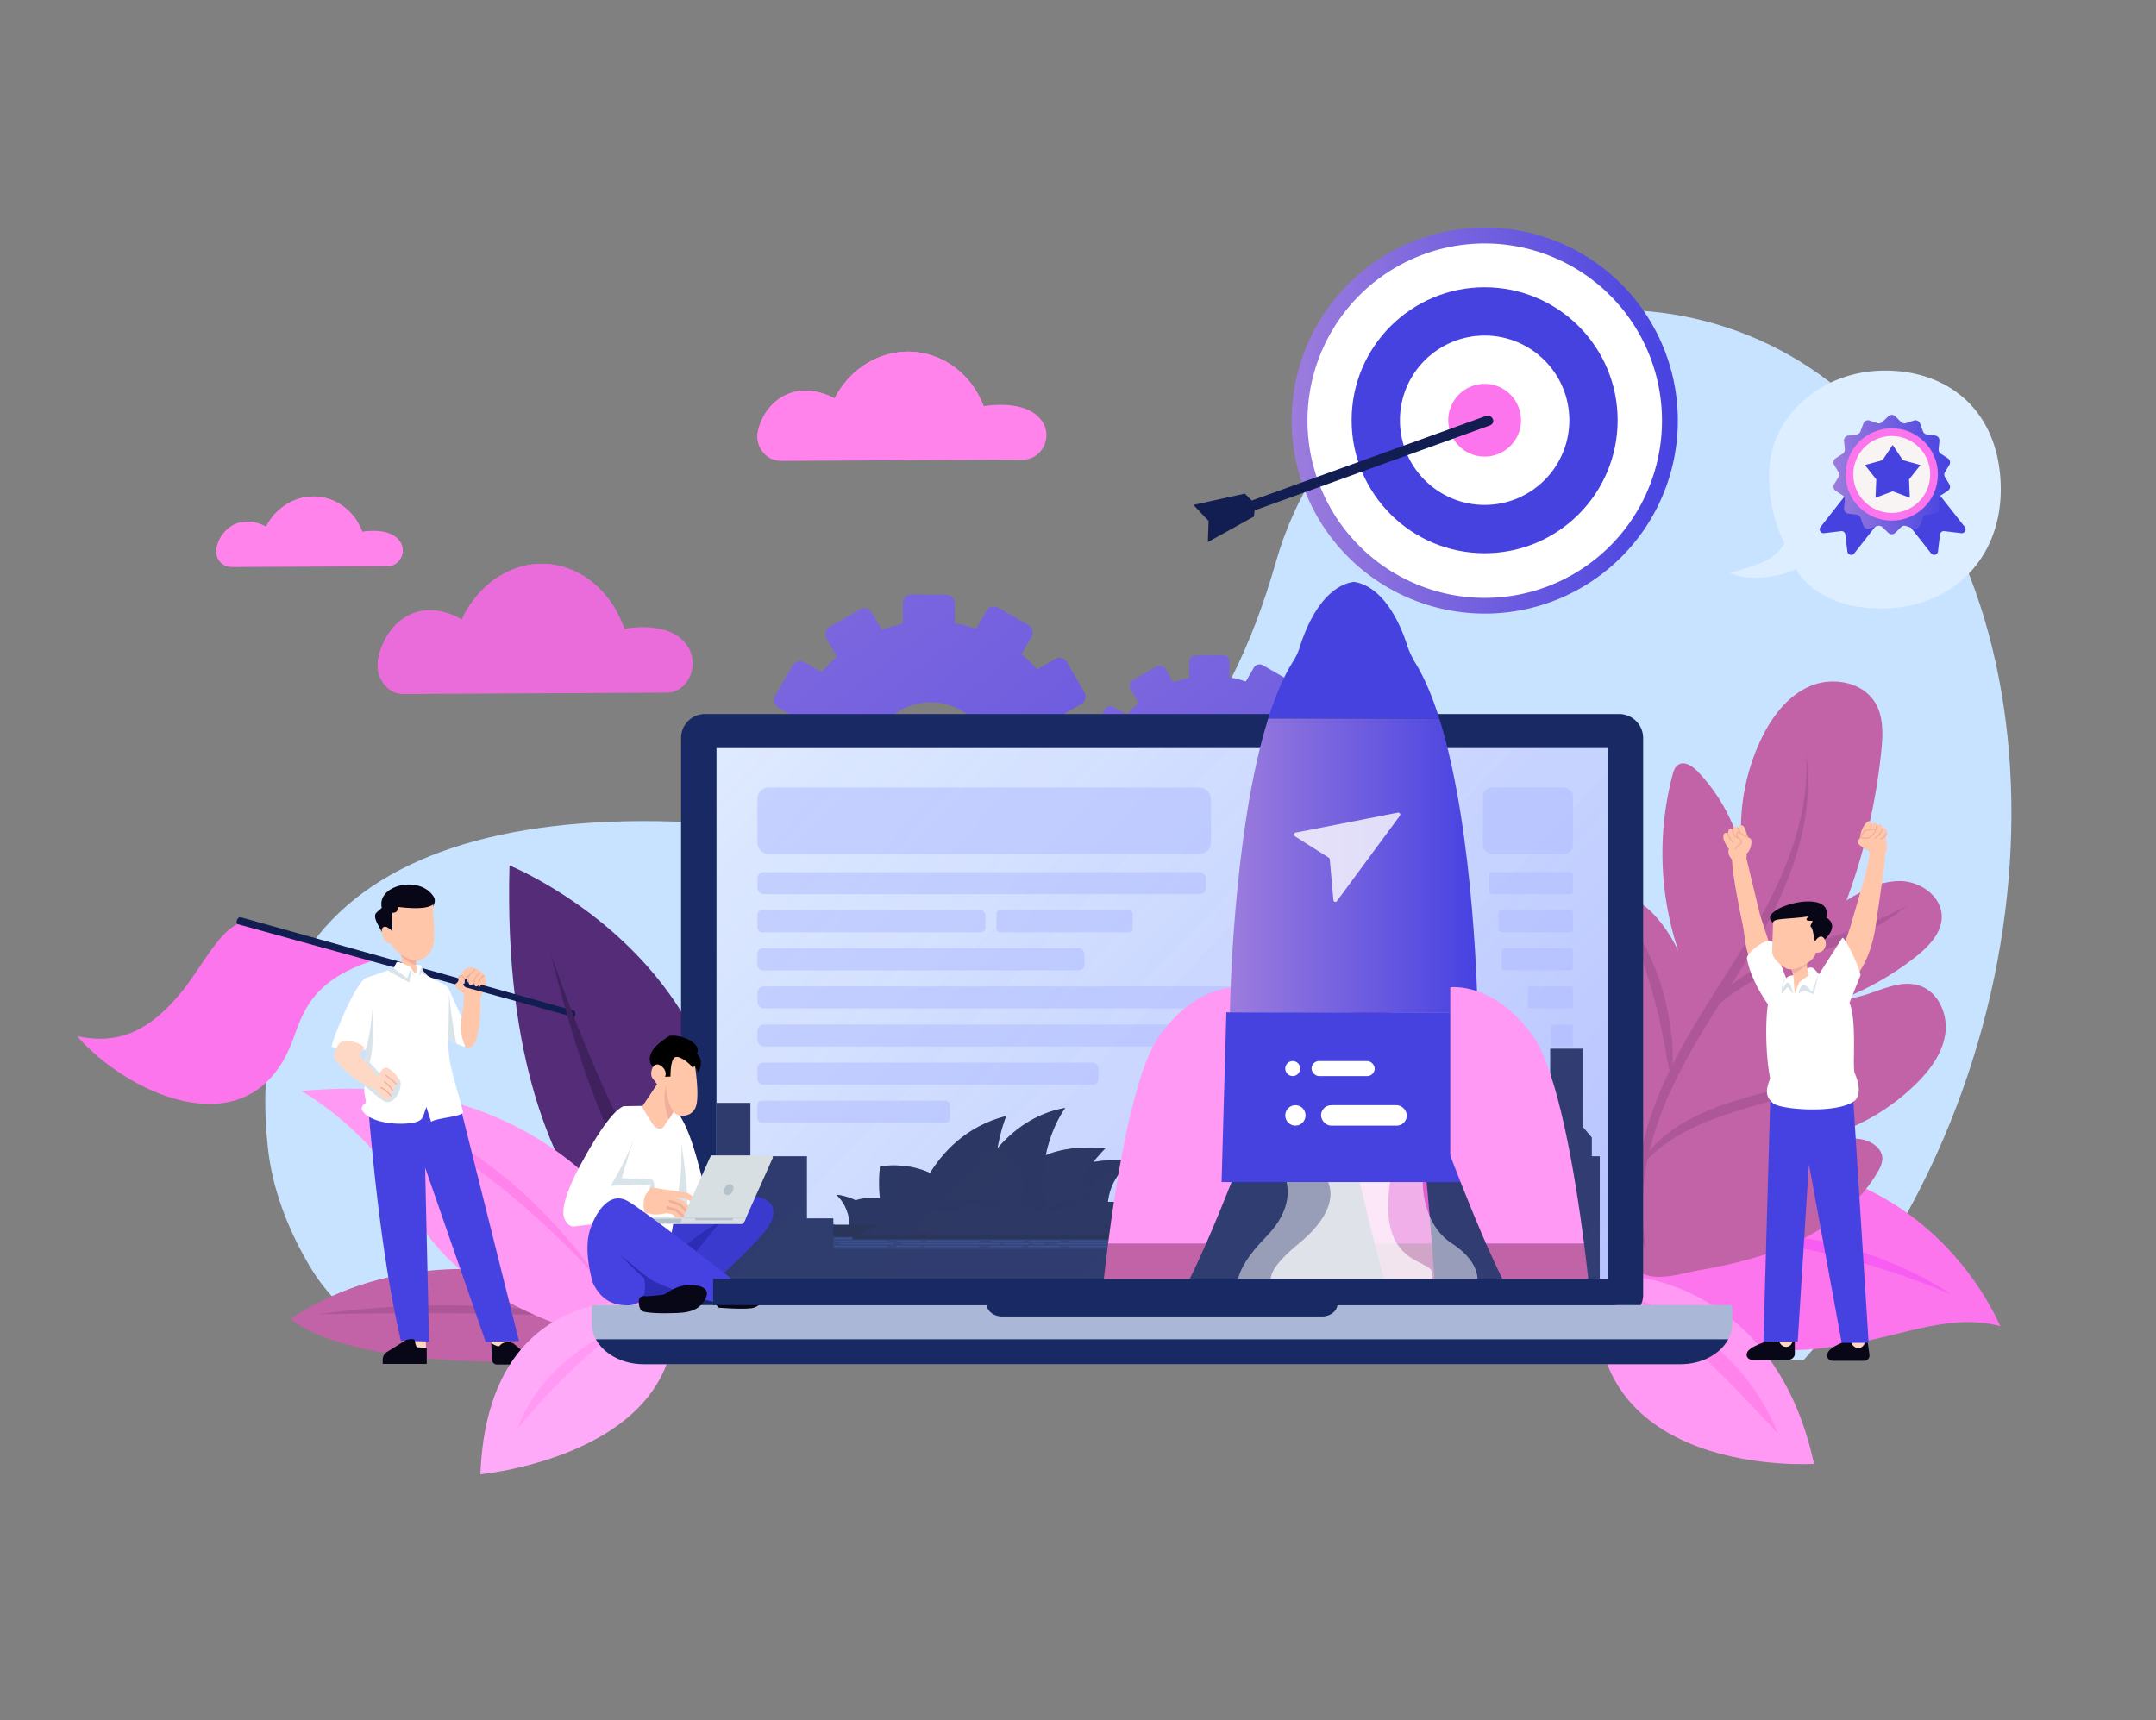 <svg id="Layer_1" data-name="Layer 1" xmlns="http://www.w3.org/2000/svg" xmlns:xlink="http://www.w3.org/1999/xlink" viewBox="0 0 2000 1596.08"><rect x="0" y="0" width="2000" height="1596.08" fill="#808080" stroke="none"/><defs><style>.cls-1{fill:url(#GradientFill_3);}.cls-2{fill:url(#GradientFill_3-2);}.cls-3{fill:url(#GradientFill_3-3);}.cls-4{fill:#c8e3ff;}.cls-5{fill:#c163a6;}.cls-6{fill:url(#GradientFill_3-4);}.cls-7{fill:url(#GradientFill_3-5);}.cls-8{fill:url(#GradientFill_3-6);}.cls-9{fill:#542c77;}.cls-10{fill:#ad5799;}.cls-11{fill:#ff99f3;}.cls-12{fill:#ff83eb;}.cls-13{fill:#fc75ec;}.cls-14{fill:#f75cf3;}.cls-15{fill:#080717;}.cls-16{fill:#fdd7c5;}.cls-17{fill:#4642e1;}.cls-18{fill:#163f59;}.cls-19{fill:#ffc6aa;}.cls-20,.cls-21{fill:#121e52;}.cls-20,.cls-22,.cls-26{fill-rule:evenodd;}.cls-22,.cls-59{fill:#f0af9b;}.cls-23,.cls-64,.cls-65,.cls-67{fill:#fff;}.cls-24,.cls-26{fill:#d8e3ea;}.cls-25{fill:#ffd8c5;}.cls-27{fill:#3f215e;}.cls-28{fill:#ffa9f9;}.cls-29{fill:#192963;}.cls-30,.cls-43{fill:url(#linear-gradient);}.cls-31{fill:#aab7d6;}.cls-32,.cls-33,.cls-34,.cls-35,.cls-36,.cls-38{fill:#0e1944;}.cls-33{opacity:0.3;}.cls-33,.cls-34,.cls-35,.cls-36,.cls-38{isolation:isolate;}.cls-34,.cls-44,.cls-45,.cls-46,.cls-47,.cls-48,.cls-49,.cls-50,.cls-51,.cls-52,.cls-53,.cls-54,.cls-55,.cls-56,.cls-64,.cls-68,.cls-70{opacity:0.5;}.cls-35{opacity:0.46;}.cls-36{opacity:0.68;}.cls-37{fill:#0b1638;}.cls-38{opacity:0.89;}.cls-39{fill:url(#GradientFill_3-7);}.cls-40{fill:#4642df;}.cls-41{fill:#ea6cdb;}.cls-42{fill:none;stroke:#233977;stroke-miterlimit:10;}.cls-43{opacity:0.2;}.cls-44{fill:url(#linear-gradient-3);}.cls-45{fill:url(#linear-gradient-4);}.cls-46{fill:url(#linear-gradient-5);}.cls-47{fill:url(#linear-gradient-6);}.cls-48{fill:url(#linear-gradient-7);}.cls-49{fill:url(#linear-gradient-8);}.cls-50{fill:url(#linear-gradient-9);}.cls-51{fill:url(#linear-gradient-10);}.cls-52{fill:url(#linear-gradient-11);}.cls-53{fill:url(#linear-gradient-12);}.cls-54{fill:url(#linear-gradient-13);}.cls-55{fill:url(#linear-gradient-14);}.cls-56{fill:url(#linear-gradient-15);}.cls-57{fill:#3a3ace;}.cls-58{fill:#2c2cb5;}.cls-60{fill:#d7dfe2;}.cls-61{fill:#b6c2c9;}.cls-62{fill:#a34b8f;}.cls-63{fill:#e05fd1;}.cls-65{opacity:0.7;}.cls-66{fill:url(#GradientFill_3-8);}.cls-67{opacity:0.8;}.cls-68{fill:url(#linear-gradient-16);}.cls-69{fill:#dceeff;}.cls-70{fill:url(#linear-gradient-17);}.cls-71{fill:url(#GradientFill_3-9);}.cls-72{fill:#f8f4f3;}</style><linearGradient id="GradientFill_3" x1="464.65" y1="191.29" x2="1265.33" y2="1228.91" gradientUnits="userSpaceOnUse"><stop offset="0" stop-color="#9c7cdd"/><stop offset="1" stop-color="#4642e1"/></linearGradient><linearGradient id="GradientFill_3-2" x1="439.3" y1="210.86" x2="1239.98" y2="1248.47" xlink:href="#GradientFill_3"/><linearGradient id="GradientFill_3-3" x1="477.2" y1="181.61" x2="1277.88" y2="1219.22" xlink:href="#GradientFill_3"/><linearGradient id="GradientFill_3-4" x1="816.53" y1="330.69" x2="1432.51" y2="1128.94" xlink:href="#GradientFill_3"/><linearGradient id="GradientFill_3-5" x1="797.02" y1="345.74" x2="1413" y2="1144" xlink:href="#GradientFill_3"/><linearGradient id="GradientFill_3-6" x1="826.18" y1="323.24" x2="1442.16" y2="1121.49" xlink:href="#GradientFill_3"/><linearGradient id="linear-gradient" x1="392" y1="291.32" x2="1555" y2="1391.88" gradientUnits="userSpaceOnUse"><stop offset="0" stop-color="#e3f5ff" stop-opacity="0.6"/><stop offset="1" stop-color="#adb9ff"/></linearGradient><linearGradient id="GradientFill_3-7" x1="1197.81" y1="389.94" x2="1556.62" y2="389.94" xlink:href="#GradientFill_3"/><linearGradient id="linear-gradient-3" x1="417.68" y1="500.48" x2="759.17" y2="721.45" xlink:href="#linear-gradient"/><linearGradient id="linear-gradient-4" x1="1317.27" y1="752.84" x2="1388.61" y2="799" xlink:href="#linear-gradient"/><linearGradient id="linear-gradient-5" x1="1331.43" y1="794.57" x2="1395.94" y2="836.31" xlink:href="#linear-gradient"/><linearGradient id="linear-gradient-6" x1="1336.49" y1="832.2" x2="1398.57" y2="872.36" xlink:href="#linear-gradient"/><linearGradient id="linear-gradient-7" x1="1376.26" y1="885.44" x2="1419.18" y2="913.21" xlink:href="#linear-gradient"/><linearGradient id="linear-gradient-8" x1="1411.1" y1="936.44" x2="1437.26" y2="953.37" xlink:href="#linear-gradient"/><linearGradient id="linear-gradient-9" x1="551.52" y1="688.64" x2="729.43" y2="803.76" xlink:href="#linear-gradient"/><linearGradient id="linear-gradient-10" x1="828.58" y1="751.99" x2="938.68" y2="823.23" xlink:href="#linear-gradient"/><linearGradient id="linear-gradient-11" x1="491.55" y1="655.49" x2="742.79" y2="818.06" xlink:href="#linear-gradient"/><linearGradient id="linear-gradient-12" x1="395.89" y1="581.68" x2="763.99" y2="819.86" xlink:href="#linear-gradient"/><linearGradient id="linear-gradient-13" x1="395.89" y1="617.03" x2="763.99" y2="855.21" xlink:href="#linear-gradient"/><linearGradient id="linear-gradient-14" x1="483.06" y1="751.84" x2="744.68" y2="921.12" xlink:href="#linear-gradient"/><linearGradient id="linear-gradient-15" x1="572.92" y1="889.91" x2="724.63" y2="988.07" xlink:href="#linear-gradient"/><linearGradient id="GradientFill_3-8" x1="1140.9" y1="803.06" x2="1370.71" y2="803.06" xlink:href="#GradientFill_3"/><linearGradient id="linear-gradient-16" x1="388.22" y1="422.07" x2="751.7" y2="657.27" xlink:href="#linear-gradient"/><linearGradient id="linear-gradient-17" x1="1282.63" y1="674.44" x2="1375.94" y2="734.82" xlink:href="#linear-gradient"/><linearGradient id="GradientFill_3-9" x1="1700.82" y1="440.26" x2="1808.88" y2="440.26" xlink:href="#GradientFill_3"/></defs><path class="cls-1" d="M1011.65,682.19H992.48a135.09,135.09,0,0,0-5.56-19.63l16-9.26a8.07,8.07,0,0,0,2.93-11l-16.06-27.82a8.08,8.08,0,0,0-11-2.94l-16.66,9.62A129.62,129.62,0,0,0,947.59,607l9.27-16.06a8.07,8.07,0,0,0-3-11L926.1,563.83a8,8,0,0,0-11,2.95l-9.61,16.64a128,128,0,0,0-19.77-5V559.85a8,8,0,0,0-8-8H845.59a8.05,8.05,0,0,0-8.07,8v19.2a132.19,132.19,0,0,0-19.59,5.53l-9.25-16a8,8,0,0,0-11-2.94L769.83,581.7a8,8,0,0,0-2.92,11l9.63,16.67a128.74,128.74,0,0,0-14.22,14.57l-16.05-9.28a8.09,8.09,0,0,0-11,3l-16.1,27.82a8.05,8.05,0,0,0,3,11l16.64,9.6a130.07,130.07,0,0,0-5,19.75H715.25a8.06,8.06,0,0,0-8.07,8v32.12a8,8,0,0,0,8.07,8.05h19.17A129.35,129.35,0,0,0,740,753.59l-16,9.26a8,8,0,0,0-2.95,11L737,801.65a8.06,8.06,0,0,0,11,3L764.68,795a133.46,133.46,0,0,0,14.6,14.23L770,825.29a8,8,0,0,0,2.93,11l27.86,16.06a8,8,0,0,0,10.94-2.92l9.62-16.65a131.67,131.67,0,0,0,19.76,5v18.57a8,8,0,0,0,8,8l32.15,0a8,8,0,0,0,8-8v-19.2A133.39,133.39,0,0,0,909,831.56l9.26,16a8,8,0,0,0,11,2.94L957,834.45a8.06,8.06,0,0,0,2.93-11l-9.63-16.65a129.76,129.76,0,0,0,14.24-14.57l16.06,9.28a8.05,8.05,0,0,0,11-2.95l16.08-27.85a8.06,8.06,0,0,0-2.94-11l-16.64-9.63a132.29,132.29,0,0,0,5-19.71h18.54a8,8,0,0,0,8-8.07V690.22A8,8,0,0,0,1011.65,682.19ZM863.43,764.63A56.56,56.56,0,1,1,920,708.07,56.57,56.57,0,0,1,863.43,764.63Z"/><path class="cls-2" d="M860.64,791.37a83.35,83.35,0,0,1,0-166.6v-73h-15a8.05,8.05,0,0,0-8.07,8v19.2a132.19,132.19,0,0,0-19.59,5.53l-9.25-16a8,8,0,0,0-11-2.94L769.83,581.7a8,8,0,0,0-2.92,11l9.63,16.67a128.74,128.74,0,0,0-14.22,14.57l-16.05-9.28a8.09,8.09,0,0,0-11,3l-16.1,27.82a8.05,8.05,0,0,0,3,11l16.64,9.6a130.07,130.07,0,0,0-5,19.75H715.25a8.06,8.06,0,0,0-8.07,8v32.12a8,8,0,0,0,8.07,8.05h19.17A129.35,129.35,0,0,0,740,753.59l-16,9.26a8,8,0,0,0-2.95,11L737,801.65a8.06,8.06,0,0,0,11,3L764.68,795a133.46,133.46,0,0,0,14.6,14.23L770,825.29a8,8,0,0,0,2.93,11l27.86,16.06a8,8,0,0,0,10.94-2.92l9.62-16.65a131.67,131.67,0,0,0,19.76,5v18.57a8,8,0,0,0,8,8h11.5Z"/><path class="cls-3" d="M863.43,626.61v24.9a56.56,56.56,0,1,1,0,113.12v24.9a81.46,81.46,0,1,0,0-162.92Z"/><path class="cls-4" d="M1673.19,1262H441.68c-63.65,0-122.95-33.33-155.11-88.27-20.81-35.55-33.86-71.69-37.91-107.27-30.6-269,211.07-353.52,586.13-278.3,211.9,42.5,306.5-118.4,348.71-266.44,67.79-237.79,373.3-314.39,548.38-136.68q3.76,3.83,7.54,7.79C1925.64,588.52,1908.43,996.91,1673.19,1262Z"/><path class="cls-5" d="M621.09,1223.68s-193.24-104-351.49,0c0,0,48,49.3,255.12,38.28S621.09,1223.68,621.09,1223.68Z"/><path class="cls-6" d="M1237.34,708.34h-14.75a103.21,103.21,0,0,0-4.27-15.1l12.33-7.12a6.2,6.2,0,0,0,2.25-8.46l-12.35-21.4a6.21,6.21,0,0,0-8.45-2.27l-12.82,7.4a101.62,101.62,0,0,0-11.22-10.93l7.13-12.35a6.21,6.21,0,0,0-2.27-8.47l-21.39-12.35a6.18,6.18,0,0,0-8.44,2.27l-7.39,12.8a98.19,98.19,0,0,0-15.21-3.85V614.23a6.18,6.18,0,0,0-6.19-6.18h-24.71a6.19,6.19,0,0,0-6.21,6.18V629a102.23,102.23,0,0,0-15.07,4.25l-7.11-12.32a6.21,6.21,0,0,0-8.49-2.27L1051.31,631a6.16,6.16,0,0,0-2.25,8.43l7.41,12.82a99,99,0,0,0-10.94,11.21l-12.35-7.14a6.23,6.23,0,0,0-8.46,2.29l-12.39,21.4a6.19,6.19,0,0,0,2.28,8.44l12.8,7.39a100,100,0,0,0-3.83,15.2h-14.27a6.18,6.18,0,0,0-6.2,6.19V742a6.18,6.18,0,0,0,6.2,6.19h14.76a99.35,99.35,0,0,0,4.25,15.11L1016,770.4a6.18,6.18,0,0,0-2.27,8.43l12.36,21.42a6.21,6.21,0,0,0,8.46,2.27l12.81-7.41a100.12,100.12,0,0,0,11.23,10.95l-7.13,12.37a6.16,6.16,0,0,0,2.25,8.44l21.43,12.35a6.15,6.15,0,0,0,8.42-2.25l7.4-12.81a100.34,100.34,0,0,0,15.2,3.83v14.29a6.17,6.17,0,0,0,6.17,6.17l24.74,0a6.18,6.18,0,0,0,6.18-6.19V827.51a101.74,101.74,0,0,0,15.1-4.25l7.13,12.32a6.15,6.15,0,0,0,8.43,2.27l21.42-12.37a6.19,6.19,0,0,0,2.26-8.45l-7.41-12.81a100,100,0,0,0,11-11.21l12.35,7.14a6.2,6.2,0,0,0,8.45-2.27l12.36-21.42A6.21,6.21,0,0,0,1232,768l-12.81-7.41a102,102,0,0,0,3.85-15.16h14.26a6.2,6.2,0,0,0,6.18-6.21V714.52A6.17,6.17,0,0,0,1237.34,708.34Zm-114,63.43a43.52,43.52,0,1,1,43.52-43.51A43.52,43.52,0,0,1,1123.32,771.77Z"/><path class="cls-7" d="M1121.17,792.34a64.12,64.12,0,0,1,0-128.17V608.05h-11.58a6.19,6.19,0,0,0-6.21,6.18V629a102.23,102.23,0,0,0-15.07,4.25l-7.11-12.32a6.21,6.21,0,0,0-8.49-2.27L1051.31,631a6.16,6.16,0,0,0-2.25,8.43l7.41,12.82a99,99,0,0,0-10.94,11.21l-12.35-7.14a6.23,6.23,0,0,0-8.46,2.29l-12.39,21.4a6.19,6.19,0,0,0,2.28,8.44l12.8,7.39a100,100,0,0,0-3.83,15.2h-14.27a6.18,6.18,0,0,0-6.2,6.19V742a6.18,6.18,0,0,0,6.2,6.19h14.76a99.35,99.35,0,0,0,4.25,15.11L1016,770.4a6.18,6.18,0,0,0-2.27,8.43l12.36,21.42a6.21,6.21,0,0,0,8.46,2.27l12.81-7.41a100.12,100.12,0,0,0,11.23,10.95l-7.13,12.37a6.16,6.16,0,0,0,2.25,8.44l21.43,12.35a6.15,6.15,0,0,0,8.42-2.25l7.4-12.81a100.34,100.34,0,0,0,15.2,3.83v14.29a6.17,6.17,0,0,0,6.17,6.17h8.85Z"/><path class="cls-8" d="M1123.32,665.59v19.15a43.52,43.52,0,1,1,0,87v19.15a62.67,62.67,0,0,0,0-125.33Z"/><path class="cls-9" d="M653.36,1209.3s-190.57-47.24-180.73-406.24C472.63,803.06,752.75,916.5,653.36,1209.3Z"/><path class="cls-10" d="M566.81,1225.8s-120.53-28.16-272-6.15h-5.69S497.22,1214.55,566.81,1225.8Z"/><path class="cls-11" d="M607.88,1174.54l-24.27,11.79s46.16,26.39,12.61,64.49c-121.49-23.61-189.14-77-212-126-34.38-73.73-104.64-112.41-104.64-112.41,247.71-24.5,328.11,161.35,328.11,161.35C607.74,1174,607.81,1174.27,607.88,1174.54Z"/><path class="cls-12" d="M565.42,1201.51S476.21,1056,345.19,1030.2c0,0,43.18,15.9,97.06,54.44C488.42,1117.67,544.45,1171.24,565.42,1201.51Z"/><path class="cls-13" d="M1658.71,1083.51c85.62,7.06,161,69.12,197,147.15-43.13-12.12-88,7.15-132,15.08-57.37,10.32-89.34,12.24-140.74-15.25,44.57,27.27-110.2-49.37-98.36-64.8,19.17-25,41.79-45.93,69.9-60.49C1586.34,1088.69,1622.84,1080.54,1658.71,1083.51Z"/><path class="cls-14" d="M1695.65,1163.48c-16.28-3.79-32-6.68-46.3-8.94l-10.5-1.5c-3.41-.54-6.73-.83-9.94-1.24s-6.31-.8-9.29-1.08l-8.59-.83c-5.49-.62-10.45-.89-14.83-1.29l-6.11-.56c-1.88-.13-3.59-.26-5.14-.4-6.21-.56-9.72-1.21-9.83-1.91s3.19-1.41,9.34-2.08c1.53-.16,3.25-.33,5.13-.49s3.93-.19,6.14-.28c4.43-.14,9.47-.38,15.09-.21l8.82.18c3.07.08,6.26.34,9.57.52s6.75.36,10.27.77l10.88,1.11a455.18,455.18,0,0,1,48.06,8.46,393.58,393.58,0,0,1,46.35,14.22l10,4c3.26,1.25,6.29,2.71,9.28,4s5.85,2.59,8.54,3.91l7.7,3.86c4.93,2.41,9.16,4.89,12.92,7,1.87,1.06,3.63,2,5.2,3l4.24,2.64c5.08,3.18,7.83,5,7.83,5s-3.18-1.28-8.85-3.66l-4.7-2c-1.73-.7-3.64-1.42-5.67-2.22-4.07-1.57-8.61-3.48-13.81-5.29l-8.06-3c-2.8-1-5.78-2-8.82-3s-6.15-2.19-9.45-3.16l-10.08-3.19C1727.21,1171.6,1711.9,1167.37,1695.65,1163.48Z"/><path class="cls-5" d="M1415.64,1018.47c-6.28-15.55-9.51-37.79,5.56-45.15,8.41-4.11,18.49-.84,26.87,3.33a135.42,135.42,0,0,1,63.73,67.88C1469,989.27,1455,912.92,1475.24,846c2-6.41,4.58-13.23,10.3-16.71,6.46-3.92,14.84-2.31,21.83.57,35.39,14.6,52.11,54.31,65.33,90.24A285.52,285.52,0,0,1,1551.54,719c.93-3.52,2.15-7.3,5.17-9.32,5.73-3.83,13.18,1.1,18,6.07a163.72,163.72,0,0,1,43.78,89.49,193,193,0,0,1,15.17-119.3c9.82-20.56,24.37-40.17,45.29-49.2s48.95-4.08,60.65,15.47c7.8,13,7.13,29.27,5.6,44.38a560.45,560.45,0,0,1-32.35,139c15.47-9.66,32.57-18.57,50.8-18s37.17,14.12,37.58,32.35c.35,15.41-11.78,28-23.85,37.62a266.15,266.15,0,0,1-67.93,39.15c24.55.43,48.31-20,71.53-12,17.35,6,26.21,26.78,23.51,44.92s-14.41,33.69-27.53,46.52a198.48,198.48,0,0,1-83.45,48.62c10,2.89,20.63.81,30.92,2s21.62,7.94,21.7,18.3c0,4.47-2.08,8.66-4.34,12.52-19.73,33.68-53.78,57.08-90.14,71.27-24.24,9.47-49.71,15.24-75.28,19.76-14.07,2.49-30.19,7.92-44.6,5.57-16.24-2.65-26.92-17.91-36.47-29.84a542.64,542.64,0,0,1-79.63-135.94Z"/><path class="cls-11" d="M1516.93,1184.83s130.61,9.23,165.82,173.51c0,0-217.08,14.22-200.56-166.65C1484.57,1165.69,1516.93,1184.83,1516.93,1184.83Z"/><path class="cls-10" d="M1596.48,929.33c-9.08,14.47-17.81,28.62-25.78,42.51s-15.13,27.57-21.17,40.89c-12.12,26.67-19.66,52.1-23.18,73.9-.45,2.73-.75,5.4-1.13,8s-.59,5.14-.81,7.62c-.11,1.24-.22,2.46-.33,3.67,0,.6-.1,1.2-.16,1.79s0,1.18-.07,1.77q-.13,3.51-.28,6.81c-.07,1.09,0,2.17,0,3.23s0,2.1,0,3.12c0,2,0,4,.09,5.89s.22,3.68.32,5.4c0,.86.1,1.69.15,2.51a22.49,22.49,0,0,0,.19,2.38c.35,3.08.64,5.83.87,8.22a14.76,14.76,0,0,0,.22,1.71c.08.55.16,1.07.23,1.57.14,1,.27,1.92.38,2.73.42,3.27.49,5,.17,5.13s-1-1.53-2-4.7c-.25-.8-.52-1.69-.83-2.67-.15-.49-.31-1-.47-1.55a16.21,16.21,0,0,1-.44-1.7q-.8-3.57-1.76-8.24c-.18-.77-.3-1.58-.41-2.41s-.24-1.68-.36-2.55l-.75-5.49c-.24-1.92-.32-3.94-.5-6-.07-1-.15-2.11-.22-3.2s-.17-2.19-.16-3.32q0-3.39-.09-7c0-.6,0-1.21,0-1.83s0-1.23.07-1.85q.08-1.86.15-3.78c.11-2.56.19-5.2.49-7.89s.48-5.47.83-8.29c2.76-22.59,9.85-49,21.82-76.51a453.26,453.26,0,0,1,21.08-41.94c8-14.15,16.72-28.46,25.82-43s18.11-28.54,26.54-42.21,16.27-27,23.16-40a415.18,415.18,0,0,0,17.75-37.71A301.89,301.89,0,0,0,1667.61,770c.74-2.68,1.34-5.32,2-7.89s1.16-5.08,1.66-7.54c1.1-4.89,1.75-9.57,2.46-13.94.2-1.09.31-2.17.42-3.23s.24-2.1.35-3.12c.21-2,.49-4,.61-5.9s.23-3.71.34-5.44c0-.86.1-1.71.15-2.53s.1-1.62.09-2.4c0-3.13.06-5.91.08-8.32s-.18-4.44-.23-6.09c-.15-3.3-.22-5-.22-5s.21,1.72.63,5c.18,1.64.5,3.67.7,6.08s.33,5.21.53,8.35a24,24,0,0,1,.08,2.42c0,.83,0,1.68,0,2.56,0,1.75,0,3.58,0,5.5s-.15,3.92-.23,6q-.07,1.56-.15,3.18c0,1.09-.09,2.19-.22,3.3-.21,2.24-.44,4.55-.67,6.93,0,.6-.11,1.2-.17,1.81s-.17,1.21-.26,1.82c-.17,1.22-.35,2.47-.53,3.72-.37,2.52-.71,5.13-1.26,7.76s-1,5.36-1.59,8.13a286,286,0,0,1-10.31,35.54,374.74,374.74,0,0,1-16.69,39c-6.61,13.42-14.21,27.13-22.5,41S1605.56,914.86,1596.48,929.33Z"/><path class="cls-10" d="M1672.87,889.13c-13.79,5.27-26.71,10.68-38,16.37l-4.17,2.14c-1.37.7-2.69,1.46-4,2.17-2.65,1.4-5.11,2.93-7.55,4.33-1.21.71-2.35,1.47-3.5,2.19s-2.3,1.4-3.36,2.14l-3.16,2.16-1.54,1-1.45,1.07c-1.9,1.43-3.79,2.72-5.43,4.1s-3.32,2.56-4.72,3.84l-4,3.47q-1.79,1.67-3.3,3l-1.43,1.28-1.22,1.16c-.77.71-1.44,1.3-2,1.76-1.13.91-1.86,1.31-2.13,1.11s0-1,.62-2.3c.34-.66.78-1.46,1.33-2.38l.91-1.48c.34-.52.74-1,1.14-1.6q1.25-1.68,2.8-3.71c1.07-1.31,2.3-2.68,3.61-4.17s2.84-3,4.42-4.56,3.38-3.15,5.24-4.82l1.42-1.25,1.51-1.22,3.13-2.5c1.06-.86,2.21-1.64,3.34-2.49s2.3-1.7,3.52-2.51c2.44-1.61,4.94-3.35,7.62-4.93,1.34-.8,2.67-1.66,4.07-2.45l4.24-2.39a311.4,311.4,0,0,1,38.71-17.51c14-5.31,27.46-9.73,39.57-14,6.06-2.1,11.77-4.17,17.11-6.16s10.24-4,14.68-5.89c8.89-3.81,16-7.3,20.73-9.93,1.21-.62,2.27-1.22,3.17-1.75l2.31-1.32,1.92-1.08-1.68,1.42-2,1.71c-.81.68-1.76,1.46-2.86,2.27a171.33,171.33,0,0,1-19.4,12.94c-4.26,2.49-9,5-14.22,7.61s-10.83,5.14-16.8,7.68C1700,878.88,1686.7,883.88,1672.87,889.13Z"/><path class="cls-10" d="M1542.14,918.31a270.88,270.88,0,0,1,6.63,29.45c.7,4.59,1.37,9,1.75,13.06.21,2,.44,4,.58,5.93s.23,3.75.34,5.5c.23,3.49.21,6.67.22,9.45,0,1.39,0,2.69-.07,3.88s-.14,2.28-.23,3.26c-.35,3.93-.85,6.09-1.51,6.12s-1.41-2.08-2.2-5.89c-.19-1-.4-2-.6-3.17s-.46-2.41-.71-3.75c-.51-2.7-.95-5.77-1.61-9.14q-.45-2.53-.93-5.3c-.32-1.84-.74-3.75-1.11-5.72-.7-4-1.65-8.16-2.56-12.58-2-8.82-4.31-18.45-7.16-28.46s-5.89-19.45-8.72-28.05c-1.49-4.27-2.82-8.37-4.23-12.15-.69-1.9-1.31-3.76-2-5.51s-1.3-3.45-1.9-5.06c-1.17-3.25-2.38-6.13-3.37-8.7-.49-1.28-1-2.48-1.39-3.58l-1.23-3c-1.47-3.6-2.25-5.63-2.25-5.63s1.3,1.73,3.56,4.91l1.88,2.66c.67,1,1.36,2.07,2.12,3.23,1.49,2.34,3.25,5,5,8q1.3,2.28,2.75,4.76c.94,1.66,1.84,3.44,2.8,5.26,2,3.63,3.81,7.63,5.76,11.84A228.19,228.19,0,0,1,1542.14,918.31Z"/><path class="cls-10" d="M1620.75,1028c-7.39,2.17-14.55,4.41-21.38,6.74s-13.31,4.83-19.4,7.38l-4.48,1.95c-1.48.63-2.88,1.36-4.3,2-2.84,1.29-5.49,2.75-8.09,4.08-1.31.66-2.52,1.42-3.76,2.1s-2.45,1.35-3.59,2.08l-3.37,2.11-1.64,1c-.53.35-1,.72-1.54,1.07-2,1.44-4,2.7-5.77,4.11l-2.59,2-1.25.95-1.14,1c-1.5,1.28-2.94,2.44-4.22,3.56s-2.39,2.21-3.44,3.15c-.52.48-1,.91-1.48,1.33l-1.26,1.23c-.78.75-1.47,1.38-2.06,1.86-1.16,1-1.91,1.4-2.18,1.21s0-1,.66-2.38c.35-.69.81-1.52,1.39-2.49l.94-1.55c.36-.53.78-1.07,1.21-1.66.86-1.17,1.85-2.46,2.94-3.86s2.46-2.76,3.85-4.3l1.08-1.17c.38-.38.77-.75,1.17-1.13l2.49-2.37c1.67-1.67,3.64-3.18,5.64-4.87.51-.41,1-.85,1.54-1.26l1.63-1.2,3.37-2.49c1.15-.84,2.39-1.6,3.62-2.43s2.48-1.67,3.81-2.44c2.64-1.55,5.35-3.22,8.25-4.7,1.45-.76,2.89-1.58,4.4-2.3l4.58-2.21c6.24-2.87,12.88-5.67,19.88-8.17s14.3-4.87,21.82-7.08c15-4.35,29.35-7.85,42.22-11.41,6.45-1.75,12.52-3.56,18.18-5.33,2.81-.92,5.53-1.8,8.12-2.71l3.81-1.37,1.84-.66,1.78-.7c2.33-.93,4.6-1.76,6.67-2.69s4.08-1.7,5.88-2.6,3.51-1.64,5.06-2.41l4.18-2.19c.63-.33,1.23-.63,1.78-.94l1.53-.88,2.41-1.39,2-1.14-1.76,1.48-2.14,1.78-1.38,1.13c-.5.39-1,.79-1.62,1.22l-3.86,2.83c-1.43,1-3,2-4.74,3.16s-3.6,2.21-5.59,3.42-4.17,2.33-6.44,3.57l-1.73.92-1.79.88-3.73,1.82c-2.54,1.2-5.22,2.38-8,3.59-5.58,2.34-11.62,4.69-18,6.9C1649.87,1019.62,1635.58,1023.72,1620.75,1028Z"/><path class="cls-12" d="M1518.13,1205.17s94.92,32.31,131.07,125.11C1649.2,1330.28,1580.4,1252.85,1518.13,1205.17Z"/><path class="cls-15" d="M1643,1243.36s-20.89,5.69-22.49,12.14l-.18.72c-.73,3,2,5.74,5.69,5.74h32.1c3.77,0,6.83-2.52,6.83-5.63v-13Z"/><path class="cls-16" d="M1649.46,1242.69s2,7.63,8,7.07,6-8.58,6-8.58Z"/><path class="cls-15" d="M1714,1243.87s-17.45,5.76-18.79,12.31l-.14.69a4.87,4.87,0,0,0,4.78,5.85h29.45a4.93,4.93,0,0,0,4.88-5.61l-1.84-13.24Z"/><path class="cls-16" d="M1716.07,1242.87s2,8.55,8.37,7.93,6.31-9.62,6.31-9.62Z"/><polygon class="cls-16" points="374.27 1211.58 378.48 1253.58 395.38 1254.81 393.66 1213.34 374.27 1211.58"/><polygon class="cls-16" points="442.08 1208.77 457.82 1250.82 473.97 1250.13 465.16 1207.79 442.08 1208.77"/><path class="cls-17" d="M371.89,1244l26.15.89L391.7,966.39l-48.35-16.91-4.48,42.69C343.14,1052.76,353.07,1165.1,371.89,1244Z"/><polygon class="cls-17" points="413.09 971.36 481.44 1244.36 450.54 1245.23 349.7 954.74 413.09 971.36"/><path class="cls-18" d="M413.35,972.3l-.26-.94-31-8.14-45.83-13.74s.15,3.24.49,9.1Z"/><path class="cls-15" d="M455.71,1246.45l.72,15.59a4.53,4.53,0,0,0,4.4,4.11h28.4c3.38,0,4.89-3.58,2.73-6.49l-15.9-13.21s-7.91-3.41-12.72,2.44C462.23,1250.23,455.71,1246.45,455.71,1246.45Z"/><path class="cls-15" d="M395.87,1250.58v15H355v-3.9a8.51,8.51,0,0,1,4-7.23l17.89-11.13s7.59-2.28,8,.9,1.16,5.85,2.9,6S396.35,1250.58,395.87,1250.58Z"/><path class="cls-15" d="M348.36,847.87c-1.81,4.47,2.14,9.5,5.76,16.73,18.53,2.92,55.68-20.3,48.28-32.37-12.62-20.57-53.21-11.25-48.28,10.15C352.2,844,348.36,847.43,348.36,847.87Z"/><path class="cls-13" d="M166.5,922.75c19.47-23,35.66-58.15,55.13-65.83l125.91,34c-65.29,20-68,56.79-79,81.75-41.42,94.09-152,40.87-197-11.25C112.48,970.38,140.06,954,166.5,922.75Z"/><path class="cls-19" d="M426.27,951c3.51-12.55,3.83-18.66,4.11-29.08-13.16-8.5-5.47-8.93-5.48-12.07s1.46-4.75,2.74-5.21c5.78-13.6,19.2-3.81,21.94.82,4.39,7.41-4.26,18.38-4.11,21.12.82,15.09-1.1,39.65-7.68,44.44C428.74,977.62,424.73,956.49,426.27,951Z"/><path class="cls-20" d="M422.15,913.3c2.44-1.83,3.61-2.92,3-5.61L223.55,851.16c-3.29-.82-5.21,4.66-3.29,6.31Z"/><path class="cls-21" d="M532.7,943.88c1.1,0,1.37-5.77,0-6l-84.76-23.77c-1.92-.92-2.5.91-3.57,1.83v-3c-1.09,3-4.54,3.84-4.54-1.21-2.32,3.68-5.33,2.85-5.33-1.53,0-2.75-1.92-2.75-3.55-.83.52,2.84,0,3.36-1.39,3.84,0,.68,1.39,2.47,2.74,3Z"/><path class="cls-19" d="M372.23,896.42a27.28,27.28,0,0,0-.55-12.07c6.19.63,9.4,2.1,14.81,6-2.74,5.77,3.57,12.9.83,15.09C385.32,907.07,376.25,899.71,372.23,896.42Z"/><path class="cls-22" d="M377.54,885.46a30.11,30.11,0,0,1,8.95,4.92,8.47,8.47,0,0,0-.61,4.75c-4,.28-9.94-4.48-13.64-8.13-.13-.74-.3-1.52-.49-2.37Z"/><path class="cls-23" d="M367.84,893.13l-3,5.48-25,8.78c-9.6,2.75-32.09,58.16-32.09,63.64,5.76,4.39,23.59,5.76,31.54,2.75l-.82,34c-2.19,6.71,2.74,15.09,0,16.18-1.37.55-3.83,4.12-2.74,6,8.22,14.54,43.61,14.54,52.39,10.42,5.14-2.41,4.63-6.24,7.4-13.16l4.39,13.71c5.22-3.84,30.79-4.7,29.63-9.36-6.35-25.5-14.54-44.4-13.63-67.45,4.24,2.71,14.45,8,15.55,6.86-4.48-11.57-4.62-15.93-3.29-27.15l-12-26.34c-3.17-6.93-24.2-9.33-24.75-20.3,0-2.19-4.39-2.19-5.49-1.64.24,1.41.68,4.41.28,6-.88,3.51-4-1.46-5.49-4.39C375.92,895.07,369.21,891.21,367.84,893.13Z"/><path class="cls-24" d="M339.31,974a157.13,157.13,0,0,0,5.76-37.8s2.79,35-2.35,49.53l8.84,9.5s20.09.29,20.12,10.23-8.65,21-16.19,15.83-17-13.45-17-13.45Z"/><path class="cls-25" d="M337.67,971.86c-3-4.39-15.82-7.74-21.95-4.67-1.65.82-5.07,7.68-6,11.8-1.1,4.66,19.47,25.78,37,31,3,1.38,4.66,4.39,6.86,7.14,4.38,5.48,9.87,2.19,9.87-2.2,0-2.41,2.74-6.49,4.12-8.23,4.38-5.48-.83-11.91-8-15.63-4.19-2.19-7.68,4.93-9.05,8.23L333,977.62C336.13,976.25,338.36,972.87,337.67,971.86Z"/><path class="cls-19" d="M368.94,841.56c0,4.49-1.44,5.25-4.94,5.48v17.29c-7-7.71-10.15-3.82-9.88-.55.71,8.36,5.22,12.34,8.51,11.52,4.11,10.16,21.39,18.1,27.15,15.63,19.08-8.17,11.3-29.61,12.07-51.84C396.09,844.3,378.54,842.65,368.94,841.56Z"/><path class="cls-22" d="M438.51,900.92c.62-.58,1.25-1.19,1.9-1.86l.79.76c-.66.69-1.32,1.31-1.93,1.9l-.16.16c-.56.52-1.08,1-1.56,1.51a11,11,0,0,0-2.41,3.32,7.84,7.84,0,0,0-.37,4.44l-1.09.17a9.09,9.09,0,0,1,.38-4.86l-3.38,3-.26-.77c-.65-1.8-1.75-2.62-2.64-2.72a1.6,1.6,0,0,0-1.21.34,2.73,2.73,0,0,0-.87,1.51l-1.06-.27a3.83,3.83,0,0,1,1.24-2.09,2.68,2.68,0,0,1,2-.58,4.42,4.42,0,0,1,3.24,2.71l5.63-5c.49-.49,1-1,1.56-1.52A1.29,1.29,0,0,0,438.51,900.92Zm2.09,6a19,19,0,0,1,4.51-4.9l.72.83a18.19,18.19,0,0,0-4.28,4.6,10.17,10.17,0,0,0-1,5.92l-1.1.07A11.24,11.24,0,0,1,440.6,906.94Zm3.68,2.73a16.27,16.27,0,0,1,4.39-5.16l.73.83a15,15,0,0,0-4.11,4.78,7.89,7.89,0,0,0-.12,5.63l-1.05.29A9,9,0,0,1,444.28,909.67Z"/><path class="cls-22" d="M364.6,1011.29a32.6,32.6,0,0,0-8-8.32l-.67.86a32.17,32.17,0,0,1,8.09,8.61C364.22,1012.06,364.41,1011.67,364.6,1011.29Zm-1.45,5.39a27.26,27.26,0,0,0-9.85-8.27l-.54,1c3.67,2,6.7,4,9.83,8.42A5,5,0,0,0,363.15,1016.68Zm-5.78-18.59a80.69,80.69,0,0,1,10.09,8.45l.76-.79A81.45,81.45,0,0,0,358,997.19Z"/><polygon class="cls-24" points="364.89 898.13 359.49 900.49 379.85 911.79 381.13 902.04 386.49 907.75 380.46 900.04 377.76 907.75 364.89 898.13"/><path class="cls-24" d="M391.43,897.24s-3,4.14-2.19,8.84l1.54-4.42a7.57,7.57,0,0,0,5.68,3.53S391.8,901.45,391.43,897.24Z"/><path class="cls-26" d="M416.63,921.2l-.7,43,7.33,4.07S418.07,943,416.63,921.2Z"/><path class="cls-27" d="M632.23,1132.26s-58.4,7.07-121.44-247.63C510.79,884.63,573.9,1072.06,632.23,1132.26Z"/><path class="cls-28" d="M445.64,1368c2.81-74.65,29.7-114.87,59.93-136.41,41.68-29.7,89.7-23.9,89.7-23.9l28.2-6.42C647.6,1349.16,445.64,1368,445.64,1368Z"/><path class="cls-11" d="M594.44,1224.41S509.08,1248,480.18,1325.53C480.18,1325.53,546.64,1243.21,594.44,1224.41Z"/><polygon class="cls-17" points="1642.44 1011.11 1635.82 1244.86 1667.65 1244.86 1678 1079.98 1708.44 1246.01 1733.42 1246.01 1717.87 1000 1642.44 1011.11"/><path class="cls-29" d="M1502,662.55H654a22.2,22.2,0,0,0-22.21,22.23v516.71A22.19,22.19,0,0,0,654,1223.68h848a22.24,22.24,0,0,0,22.25-22.19V684.78A22.24,22.24,0,0,0,1502,662.55Z"/><rect class="cls-23" x="664.72" y="694.27" width="826.54" height="492.4"/><rect class="cls-30" x="664.72" y="694.27" width="826.54" height="492.4"/><path class="cls-31" d="M1606.46,1211H1240.69c-.77,5.91-6.86,10.56-14.53,10.56H929.81c-7.67,0-13.77-4.65-14.54-10.56H549.48a29,29,0,0,0-.54,4.22v12.64c0,20.94,21.55,38,48.12,38h961.88c26.56,0,48.08-17,48.08-38v-12.64A22.62,22.62,0,0,0,1606.46,1211Z"/><path class="cls-29" d="M552.78,1242.73c7.34,13.57,24.42,23.12,44.28,23.12h961.88c19.88,0,36.92-9.55,44.26-23.12Z"/><rect class="cls-29" x="740.92" y="1143.27" width="321.67" height="34.19"/><path class="cls-32" d="M788.27,1116.47s8-7.52,34.6-4.15V1142l-26.1-1.55Z"/><path class="cls-32" d="M993,1082.38s30.21-8.3,57.71-5.72c0,0-22.87,15.14-23.17,42.84l-17.64,1.75Z"/><path class="cls-33" d="M1009.92,1121.25l17.64-1.75a49.13,49.13,0,0,1,2.76-15.74c-14.39-11.82-27.14-17.22-36.53-19.62Z"/><path class="cls-34" d="M993,1082.38l15.22,35c2.42-10,8.22-27.8,19-29a60.11,60.11,0,0,0,14.35-3.48,53.22,53.22,0,0,1,9.13-8.26C1023.23,1074.08,993,1082.38,993,1082.38Z"/><path class="cls-32" d="M991.29,1083.75a141.71,141.71,0,0,1,36,40.28L980,1143Z"/><path class="cls-32" d="M967,1073.68s17.38-11.66,58.72-8.31c0,0-24.47,22.21-43.66,68.55L952.27,1102Z"/><path class="cls-32" d="M961.34,1070.89s25.38,13.29,40.7,53.14l-47.75,12.36Z"/><path class="cls-35" d="M1005.91,1064.86c-27.13,1-38.88,8.82-38.88,8.82L952.27,1102l16.39,17.54C973.81,1106.35,985.52,1081.55,1005.91,1064.86Z"/><path class="cls-32" d="M844.21,1133.06s15-78.7,89.12-97.47c0,0-22.87,56.31,0,96.48Z"/><path class="cls-35" d="M888.15,1124.41l-6-50.36s17.78-11.5,46.2,5.27L939.08,1112l-48.58,16.53Z"/><path class="cls-34" d="M927.09,1056.43c0-.19.09-.39.13-.57a147.79,147.79,0,0,1,6.11-20.26c-38.35,9.7-60.87,35.44-73.67,58,10.41-13.3,28.24-32,45.77-30.76,1.32.09,2.57.14,3.76.14a22,22,0,0,1,8.07,8.82c2.21,4.17,4.59,4.25,6.76,2.55a158.61,158.61,0,0,1,2.68-16.2Q926.9,1057.28,927.09,1056.43Z"/><path class="cls-32" d="M816.33,1082.38s59.07-11.61,80.77,44.37l-76,13.66S813,1112.41,816.33,1082.38Z"/><path class="cls-32" d="M905.52,1095.63s25-57.6,82.6-67.58c0,0-32.55,43-15.25,101.62l-67.35.29Z"/><path class="cls-34" d="M839.13,1096.51c14.8,6.2,30.24,34.32,36.42,34,4-.2,9.46-12.16,12.75-20.47-25.67-36.76-72-27.67-72-27.67-3.29,30,4.8,58,4.8,58l1.1-.2,9-21.09S824.33,1090.31,839.13,1096.51Z"/><path class="cls-32" d="M823.65,1140.89s-8.1-32.51-4.62-54.14c0,0,26.48,22.11,29.91,43.8Z"/><path class="cls-35" d="M911.4,1096.51l1.69,36,52.42-5.79S955.12,1103.75,911.4,1096.51Z"/><path class="cls-34" d="M971.88,1126.09c-15-56.79,16.25-98,16.25-98-27.87,4.83-48.1,20.78-61.56,36,10.63,6.11,25.84,19.77,21.84,46.88a80.9,80.9,0,0,0-.74,18.88l23.57-.11Z"/><path class="cls-32" d="M853.44,1095.63s15.31,17.39,20.72,32.94l44.34,1.1-2.81-26.58S885.71,1085.77,853.44,1095.63Z"/><path class="cls-36" d="M844.32,1117.31c-8.6-16.61-25.29-30.56-25.29-30.56-1.52,9.42-.84,20.9.41,30.86l10.28-14Z"/><path class="cls-32" d="M823,1138.14l16.91-7s2.47-3.3-7-6.49c-6.08-2-10.07.1-12.15,1.91C821.6,1131.54,822.45,1135.62,823,1138.14Z"/><path class="cls-32" d="M886,1121.25l24.63-18.09s-26.81-9.09-43.64-6Z"/><path class="cls-32" d="M886,1121.25l24.63-18.09s-14.05-9-29.34-6.93Z"/><path class="cls-32" d="M918.5,1103.16l1.72,25.4,41.12-3.24S956.5,1110.4,918.5,1103.16Z"/><path class="cls-32" d="M775.91,1108.63s27,1.66,44.39,28.54H787.81A38.15,38.15,0,0,0,775.91,1108.63Z"/><path class="cls-36" d="M775.91,1108.63a37.08,37.08,0,0,1,10.33,16.83L812,1136.39l2.46.78h5.83C802.89,1110.29,775.91,1108.63,775.91,1108.63Z"/><path class="cls-36" d="M867.34,1114.67a74.7,74.7,0,0,1,6.82,13.89l44.34,1.11L916.84,1114C897.69,1112.88,877.41,1114,867.34,1114.67Z"/><path class="cls-36" d="M920.22,1128.56l41.12-3.24s-1.71-5.25-11-11c-11.59-.21-22.76.19-31,.65Z"/><rect class="cls-37" x="767.73" y="1136.39" width="65.19" height="11.12"/><path class="cls-37" d="M767.73,1147.52h40.8c1.39-2.13-.22-3.87-10.06-3.48-14.65.58-21.3-4-24.27-7.65h-6.47Z"/><polygon class="cls-32" points="844.35 1124.04 979.98 1124.04 1003.46 1115.18 1034.66 1115.18 1034.66 1141.95 805.78 1141.95 823.18 1132.43 831.9 1131.91 844.35 1124.04"/><polygon class="cls-35" points="844.35 1124.04 979.98 1124.04 1003.46 1115.18 1034.66 1115.18 1034.66 1141.95 805.78 1141.95 823.18 1132.43 831.9 1131.91 844.35 1124.04"/><polygon class="cls-35" points="979.98 1124.04 844.35 1124.04 841.17 1126.05 836.73 1129.96 982.08 1131.35 1004.28 1122.18 1034.66 1122.18 1034.66 1115.18 1003.46 1115.18 979.98 1124.04"/><polygon class="cls-32" points="824.32 1133.72 833.03 1133.2 845.48 1125.32 981.11 1125.32 1004.59 1116.47 1034.66 1116.47 1034.66 1115.18 1003.46 1115.18 979.98 1124.04 844.35 1124.04 831.9 1131.91 823.18 1132.43 805.78 1141.95 809.27 1141.95 824.32 1133.72"/><polygon class="cls-32" points="832.38 1133.92 847.53 1124.04 843.81 1124.04 831.36 1131.91 822.64 1132.43 805.24 1141.95 809.49 1141.95 823.93 1133.92 832.38 1133.92"/><path class="cls-32" d="M1054.44,1148.75H799.24a8,8,0,0,1,8-8h239.13a8,8,0,0,1,8,8Z"/><path class="cls-38" d="M1047.9,1140.86c-2.55,1.57-8.44,2.77-13.24,1.1-6.18-2.17-13.9.61-18.07,2.78s-4,1.85-9.12-1.75-2.93,1.29-14.41,1.75-7.52-1.7-15.79-1.08-18,2.31-22-1.7-23.94,8.65-26.72,3.16-9.89-1.15-17.14-1.62c-2.69-.17-3.81-1.46-4.3-2.78h-3.05c-4.06,3.14-13.92,2.78-34.37,2.78-13.91,0-18.82-1.53-20.51-2.78H820.32c1.58.45,2,1.21,0,2.48-4.37,2.73-13.55,2-19.71,1.1a8,8,0,0,0-1.35,4.46h255.2A8,8,0,0,0,1047.9,1140.86Z"/><rect class="cls-37" x="791" y="1145.97" width="264.98" height="4.02"/><rect class="cls-32" x="858.51" y="1127.84" width="31.31" height="4.22"/><rect class="cls-32" x="930.03" y="1128.56" width="31.31" height="2.78"/><rect class="cls-32" x="965.51" y="1128.56" width="23.53" height="2.78"/><rect class="cls-32" x="993.06" y="1128.56" width="11.23" height="2.78"/><rect class="cls-32" x="858.51" y="1135.62" width="31.31" height="1.54"/><polygon class="cls-32" points="839.15 1136.39 838.38 1136.39 834.04 1140.72 844.21 1140.72 839.9 1136.41 839.15 1136.39"/><circle class="cls-32" cx="839.15" cy="1136.39" r="0.77"/><polygon class="cls-32" points="853.44 1136.39 852.67 1136.39 848.34 1140.72 858.51 1140.72 854.19 1136.41 853.44 1136.39"/><circle class="cls-32" cx="853.44" cy="1136.39" r="0.77"/><polygon class="cls-32" points="867.74 1136.39 866.96 1136.39 862.63 1140.72 872.8 1140.72 868.49 1136.41 867.74 1136.39"/><circle class="cls-32" cx="867.74" cy="1136.39" r="0.77"/><polygon class="cls-32" points="882.03 1136.39 881.26 1136.39 876.93 1140.72 887.1 1140.72 882.79 1136.41 882.03 1136.39"/><circle class="cls-32" cx="882.03" cy="1136.39" r="0.77"/><polygon class="cls-32" points="896.33 1136.39 895.56 1136.39 891.23 1140.72 901.39 1140.72 897.08 1136.41 896.33 1136.39"/><circle class="cls-32" cx="896.33" cy="1136.39" r="0.77"/><polygon class="cls-32" points="910.63 1136.39 909.85 1136.39 905.52 1140.72 915.69 1140.72 911.38 1136.41 910.63 1136.39"/><circle class="cls-32" cx="910.63" cy="1136.39" r="0.77"/><polygon class="cls-32" points="924.92 1136.39 924.15 1136.39 919.82 1140.72 929.99 1140.72 925.67 1136.41 924.92 1136.39"/><circle class="cls-32" cx="924.92" cy="1136.39" r="0.77"/><polygon class="cls-32" points="939.21 1136.39 938.44 1136.39 934.11 1140.72 944.28 1140.72 939.97 1136.41 939.21 1136.39"/><circle class="cls-32" cx="939.21" cy="1136.39" r="0.77"/><polygon class="cls-32" points="953.51 1136.39 952.74 1136.39 948.41 1140.72 958.58 1140.72 954.26 1136.41 953.51 1136.39"/><circle class="cls-32" cx="953.51" cy="1136.39" r="0.77"/><polygon class="cls-32" points="967.81 1136.39 967.04 1136.39 962.7 1140.72 972.87 1140.72 968.56 1136.41 967.81 1136.39"/><circle class="cls-32" cx="967.81" cy="1136.39" r="0.77"/><polygon class="cls-32" points="982.1 1136.39 981.33 1136.39 977 1140.72 987.17 1140.72 982.85 1136.41 982.1 1136.39"/><circle class="cls-32" cx="982.1" cy="1136.39" r="0.77"/><polygon class="cls-32" points="996.4 1136.39 995.63 1136.39 991.29 1140.72 1001.46 1140.72 997.15 1136.41 996.4 1136.39"/><circle class="cls-32" cx="996.4" cy="1136.39" r="0.77"/><polygon class="cls-32" points="1038.37 1126.74 1011.8 1131.99 996.4 1140.72 1038.37 1140.72 1038.37 1126.74"/><polygon class="cls-32" points="1012.77 1133.23 1038.37 1128.17 1038.37 1126.74 1011.8 1131.99 996.4 1140.72 999.55 1140.72 1012.77 1133.23"/><polygon class="cls-32" points="1010.69 1136.39 1009.92 1136.39 1005.59 1140.72 1015.76 1140.72 1011.45 1136.41 1010.69 1136.39"/><circle class="cls-32" cx="1010.69" cy="1136.39" r="0.77"/><polygon class="cls-32" points="1024.99 1136.39 1024.22 1136.39 1019.88 1140.72 1030.06 1140.72 1025.74 1136.41 1024.99 1136.39"/><circle class="cls-32" cx="1024.99" cy="1136.39" r="0.77"/><polygon class="cls-32" points="888.38 1123.96 896.64 1116.93 916.18 1119.09 917.03 1124.04 888.38 1123.96"/><polygon class="cls-32" points="896.64 1116.93 894.26 1118.95 916.61 1121.59 916.18 1119.09 896.64 1116.93"/><polygon class="cls-32" points="921.28 1124.04 921.05 1122.39 920.66 1119.54 945.68 1115.18 957.53 1123.83 921.28 1124.04"/><polygon class="cls-32" points="945.68 1118.68 921.05 1122.39 920.66 1119.54 945.68 1115.18 956.49 1123.08 945.68 1118.68"/><polygon class="cls-35" points="889.82 1132.03 865.05 1130.99 858.73 1127.85 858.51 1127.85 858.51 1132.07 889.82 1132.07 889.82 1132.03"/><polygon class="cls-35" points="961.34 1131 934.11 1130.32 930.03 1128.75 930.03 1131.35 961.34 1131.35 961.34 1131"/><polygon class="cls-35" points="989.04 1130.96 969.47 1130.52 965.51 1128.63 965.51 1131.35 989.04 1131.35 989.04 1130.96"/><path class="cls-35" d="M1004.28,1131.31v-.48H996.4s-1.78-1-3.34-1.89v2.41h11.08Z"/><polygon class="cls-35" points="1000.97 1140.72 1038.37 1140.72 1038.37 1129.14 1013.6 1133.92 1000.97 1140.72"/><polygon class="cls-32" points="972.31 1124.04 971.33 1119.13 991.29 1108.88 1000.27 1116.38 979.98 1124.04 972.31 1124.04"/><path class="cls-34" d="M972.31,1124H980l20.29-7.65-3.22-2.69v.3s-4.47-4-8-1.85-.6,5.68-.6,5.68-5-3.4-7.88-1.67-1,5.1-1,5.1c-2.07-2.49-5.77-2.23-8.18-1.71Z"/><polygon class="cls-32" points="998.52 1108.28 1002.04 1115.71 1003.46 1115.18 1019.52 1115.18 1011.1 1105.96 998.52 1108.28"/><path class="cls-34" d="M1018.89,1115.18c-.83-1-4.78-5.6-8.17-6.67-3.62-1.15-1.91,3.68-1.72,4.19-.11-.26-.83-1.58-4.77-3-4.4-1.63-1.62,5.51-1.62,5.51l.14.26.71-.26Z"/><g id="Artwork_130" data-name="Artwork 130"><path class="cls-39" d="M1377.21,569.35a179.1,179.1,0,1,1,69.85-14.13A178.17,178.17,0,0,1,1377.21,569.35Z"/><path class="cls-23" d="M1377.21,554.78a164.43,164.43,0,1,1,64.18-13A163.83,163.83,0,0,1,1377.21,554.78Z"/><circle class="cls-40" cx="1377.21" cy="389.94" r="123.39"/><circle class="cls-23" cx="1377.21" cy="389.94" r="78.58"/><circle class="cls-13" cx="1377.21" cy="389.94" r="33.76"/></g><path class="cls-21" d="M1382.66,394.54c5.24-2.7,1.64-9.53-3.23-8.94L1161.2,464.44l-6.41-6.4-47.7,10.45,13.78,14.66.25-.09-.65,19.91,42.72-23.65.68-5.73Z"/><polygon class="cls-21" points="664.72 1023.37 696.1 1023.37 696.1 1072.89 748.58 1072.89 748.58 1130.52 773.05 1130.52 773.05 1158.99 1058.87 1158.99 1115.72 1081.84 1390.6 1063.67 1390.6 1013.25 1403.05 1013.25 1403.05 1045.29 1427.31 1045.29 1427.31 1079.77 1438.01 1079.77 1438.01 1035.81 1438.01 973.09 1467.99 973.09 1467.99 1045.29 1476.67 1055.53 1476.67 1072.89 1484.02 1072.89 1484.02 1187.48 664.72 1187.48 664.72 1023.37"/><path class="cls-19" d="M1724,903.08c-8.65-9.21-13.46-11.11-13.41-26.26l5.42-15.41c8-27.82,21.12-69.63,17.7-71.63-4.23-2.44-9.38-5.42-10-7.42-.92-3,1.86-3.43,2-6.28.38-8.13,9.13-19.69,10-11.13,2.86-2.57,4.57-2,5.43.86,3.14-1.72,5.28-1,4.85,2.85,2.85-.86,4.28.86,4.28,3.71,0,3.42-1.86,6.56-.86,8.56.86,1.71,1.14,7.42-.28,9.71-2.29,24.82-7.3,54.51-8.85,66.49C1738.22,872.54,1733.37,889.67,1724,903.08Z"/><path class="cls-19" d="M1642.44,879.05l-16.66,14.61c-7.43-11-6.66-23.68-9.14-35.39-3.14-14.84-9.41-45.66-10-60.79,0,0-4.86-4.56-2.86-9.7-2.52-3.74-5-7.7-5.14-10.27-.24-4.79,1.43-4.85,4.57-4.57-.29-3.71,1.71-4,4-3.42,1.51-3.73,4-2.86,5.7-1.15.45-1.89,1.43-2.88,2.86-2.56,4.24.94,3.71,10.84,7.42,12,2.78.86,1.71,10.56-3.14,14.56.52,1.32.36,2.26,0,4l12.56,52.23Z"/><path class="cls-15" d="M1694.08,851.38c7.91-29.45-66.8-8.45-49.62,4.64,17.91,16.71,29.19,20.37,47.72,16.36C1702.27,862.56,1701.17,855.47,1694.08,851.38Z"/><path class="cls-23" d="M1687.42,903.94l21.41-33.39c1.42-3.71,15.69,25.68,17.12,34.24l-10.27,25.69c7.13,16.84,2.44,59.93,4.85,65.35,5.21,11.73,4.79,21.63-.06,25.51-15.7,12.56-69,8.26-75.57,2.46-8-7.07-6.55-12.72-2.86-23.11-4.85-25.69-4-57.08-2-68.78-10.72-15.36-17.51-30.81-19.51-42.8-.67-4,17.16-19.46,23.22-15.42,5.13,3.42,5.22,11.33,8,20.54l5.13,13.42a9.06,9.06,0,0,1,5.71-2.57L1676,898.8C1682.39,895.83,1682.86,899.66,1687.42,903.94Z"/><path class="cls-19" d="M1678,904.79c-1.14-.68-1.81-8.46-2-12.27l-14.56,6c2.72,5.87,2.66,12.43,3.43,23.41l4.28-10.56Z"/><path class="cls-22" d="M1676.18,895.19c-.08-1-.13-1.91-.17-2.67l-14.56,6a25.15,25.15,0,0,1,1.53,4.4C1665.52,903.2,1669.19,901.17,1676.18,895.19Z"/><path class="cls-19" d="M1678,850.29c-19.91,3-33.27,1.36-33.27,6l-.82,27.27c.94,6.74,7.64,12,13.09,15,7.36,4.09,27.27-7.09,27.27-14.46,16.09.28,8.45-24,0-11.45-1.91,2.83-1.37-9.82-4.37-12.54-1.86-1.69,3.82-5.93.28-5.73C1673.39,854.76,1675.91,851.93,1678,850.29Z"/><path class="cls-22" d="M1750.17,771.55a7.27,7.27,0,0,1,0,.82,12.44,12.44,0,0,1-.27,2.46,9.8,9.8,0,0,1-1.42,1.82,12.48,12.48,0,0,1-4.08,2.52l-.45-1a11.15,11.15,0,0,0,3.72-2.29A10.23,10.23,0,0,0,1750.17,771.55Zm-4.19-3.63c0,.23,0,.48,0,.74a5.42,5.42,0,0,1,1-.21,16.74,16.74,0,0,1-2.77,5.36,25.13,25.13,0,0,1-4.79,4.44l-.68-.91a23.88,23.88,0,0,0,4.57-4.23,16.07,16.07,0,0,0,2.65-5.2Zm-5-2.4.09.29c.19-.11.37-.2.56-.29h0a12.9,12.9,0,0,1-.72,4.18,14.77,14.77,0,0,1-7,8,7.36,7.36,0,0,1-3.8.6c-1.18-.06-2.51-.23-3.88-.41l-1-.12h-.11a4.09,4.09,0,0,0,.47-1.7c0-.13,0-.26,0-.38a34.45,34.45,0,0,1,2.77-3.92,5.62,5.62,0,0,1,4-2.26h0l2.39-.18.5-5.3h.15a7.19,7.19,0,0,1,.13.9c.3-.26.58-.5.85-.69l-.48,5,4-.29a11.49,11.49,0,0,0,.54-3.45ZM1621.3,776a4.33,4.33,0,0,0,1.23,1.47,15.93,15.93,0,0,1-4.36-1.53,38.62,38.62,0,0,1-4.12-2.38,8.09,8.09,0,0,0-1.32-.75c-.38-.14-.52-.1-.55-.09s-.14.07-.21.54a8.8,8.8,0,0,0,.1,2.18,2.86,2.86,0,0,0,.8,1.46c.31.35.66.69,1,1h0l.54.52a5.89,5.89,0,0,1,1.38,1.81,2.59,2.59,0,0,1-.1,2.37,5.19,5.19,0,0,1-1.22,1.34c-.26.23-.57.48-.9.75h0c-.27.21-.54.44-.79.65a12.23,12.23,0,0,0-1.59,1.53,3.91,3.91,0,0,0-.87,1.58l-1.11-.25a5,5,0,0,1,1.1-2.06,14.44,14.44,0,0,1,1.73-1.68l.84-.68h0l.85-.7a4.41,4.41,0,0,0,1-1,1.45,1.45,0,0,0,.07-1.38,5.28,5.28,0,0,0-1.14-1.45l-.48-.46c-.33-.31-.68-.65-1-1a2.11,2.11,0,0,1-2.09-.46,8.21,8.21,0,0,1-1.87-2.31,19.74,19.74,0,0,1-2.16-5.75,7.93,7.93,0,0,1,1.19.22s0,0,0,0a18.47,18.47,0,0,0,1.94,5,7,7,0,0,0,1.59,2,1.63,1.63,0,0,0,.61.32,3.11,3.11,0,0,1-.44-1.19,9.7,9.7,0,0,1-.1-2.5,1.5,1.5,0,0,1,2.22-1.38c-.33-.73-.68-1.55-1-2.37s-.54-1.45-.74-2.14a5.74,5.74,0,0,1,1.59,1.15c.07.19.14.38.22.58.55,1.42,1.2,2.83,1.67,3.75a36.81,36.81,0,0,0,3.87,2.23A19.5,19.5,0,0,0,1621.3,776ZM1602,772.91a9.74,9.74,0,0,1,1.2,0,19.64,19.64,0,0,0,5,8.44l-.77.84A21,21,0,0,1,1602,772.91Zm130.58-2.25,7-.51a13.92,13.92,0,0,1-6.16,6.57,6.21,6.21,0,0,1-3.19.46c-1.13-.06-2.4-.22-3.76-.4h-.07l.27-.42a36.66,36.66,0,0,1,2.69-3.83,4.54,4.54,0,0,1,3.23-1.86Z"/><path class="cls-12" d="M359.52,525.42l-144.64.73a13.75,13.75,0,0,1-4.19-.62A14.75,14.75,0,0,1,201,508a31.6,31.6,0,0,1,14.56-20.28c14.82-8.53,30.54.62,31.24,1.05,9.86-19.37,30.07-30.39,50.24-27.63,14,1.92,26.5,10.32,34.31,22.57a54,54,0,0,1,4.87,9.67c2.66-.45,26.18-4.15,35,9.24a2.33,2.33,0,0,0,.17.26C377.55,512.54,370.71,525.37,359.52,525.42Z"/><path class="cls-12" d="M331.35,483.69,210.69,525.53A14.75,14.75,0,0,1,201,508a31.6,31.6,0,0,1,14.56-20.28c14.82-8.53,30.54.62,31.24,1.05,9.86-19.37,30.07-30.39,50.24-27.63C311.09,463,323.54,471.44,331.35,483.69Z"/><path class="cls-41" d="M618.6,642.69,374.41,644a21.48,21.48,0,0,1-7.07-1.15c-11.82-4-19.48-18-16.35-32.41,3.45-15.91,12.18-29.66,24.57-37.46,25-15.76,51.57,1.15,52.75,1.93,16.64-35.77,50.76-56.12,84.81-51,23.73,3.55,44.74,19.05,57.93,41.68a103.93,103.93,0,0,1,8.22,17.87c4.5-.83,44.2-7.66,59.15,17.06l.29.48C649,618.89,637.5,642.59,618.6,642.69Z"/><path class="cls-41" d="M571.05,565.61,367.34,642.89c-11.82-4-19.48-18-16.35-32.41,3.45-15.91,12.18-29.66,24.57-37.46,25-15.76,51.57,1.15,52.75,1.93,16.64-35.77,50.76-56.12,84.81-51C536.85,527.48,557.86,543,571.05,565.61Z"/><path class="cls-12" d="M948.74,426.54l-224,1.12a21.26,21.26,0,0,1-6.48-1c-10.84-3.37-17.87-15.09-15-27.17,3.17-13.34,11.17-24.87,22.54-31.41,23-13.22,47.3,1,48.38,1.61,15.27-30,46.56-47.05,77.8-42.78,21.76,3,41,16,53.13,35a82.38,82.38,0,0,1,7.54,15c4.13-.7,40.55-6.43,54.27,14.3.08.14.17.27.26.41C976.65,406.58,966.07,426.45,948.74,426.54Z"/><path class="cls-12" d="M905.11,361.91,718.26,426.7c-10.84-3.37-17.87-15.09-15-27.17,3.17-13.34,11.17-24.87,22.54-31.41,23-13.22,47.3,1,48.38,1.61,15.27-30,46.56-47.05,77.8-42.78C873.74,329.93,893,342.93,905.11,361.91Z"/><path class="cls-26" d="M1656.88,907.65s-4.33,4.9-3.17,11.3c0,0,1.78-6.73,4.73-7.12s5,10.76,5,10.76-4.9-7.17-5.37-6.64c-3.07,3.51-5.31,6-5.31,6S1651.93,910.82,1656.88,907.65Z"/><path class="cls-26" d="M1668.38,921.74s1.48-7.23,4.38-7.87,8.12,6.68,8.12,6.68l6.07-16.94-4.46,19L1674,919Z"/><line class="cls-42" x1="779.49" y1="1154.08" x2="829.06" y2="1154.08"/><line class="cls-42" x1="837.15" y1="1154.08" x2="927.69" y2="1154.08"/><line class="cls-42" x1="932.1" y1="1154.08" x2="953.85" y2="1154.08"/><line class="cls-42" x1="773.45" y1="1156.52" x2="823.03" y2="1156.52"/><line class="cls-42" x1="831.11" y1="1156.52" x2="853.63" y2="1156.52"/><line class="cls-42" x1="918.73" y1="1156.52" x2="947.81" y2="1156.52"/><line class="cls-42" x1="953.7" y1="1156.52" x2="982.78" y2="1156.52"/><line class="cls-42" x1="991.45" y1="1156.52" x2="1026.17" y2="1156.52"/><line class="cls-42" x1="857.88" y1="1156.52" x2="907.81" y2="1156.52"/><line class="cls-42" x1="774.75" y1="1151.82" x2="824.33" y2="1151.82"/><line class="cls-42" x1="774.01" y1="1149.17" x2="790.04" y2="1149.17"/><line class="cls-42" x1="832.41" y1="1151.82" x2="854.93" y2="1151.82"/><line class="cls-42" x1="920.03" y1="1151.82" x2="949.11" y2="1151.82"/><line class="cls-42" x1="955" y1="1151.82" x2="984.08" y2="1151.82"/><line class="cls-42" x1="992.74" y1="1151.82" x2="1027.46" y2="1151.82"/><line class="cls-42" x1="859.17" y1="1151.82" x2="909.11" y2="1151.82"/><line class="cls-42" x1="980.23" y1="1154.08" x2="1027.26" y2="1154.08"/><line class="cls-42" x1="958.23" y1="1154.08" x2="968.24" y2="1154.08"/><rect class="cls-43" x="664.72" y="694.27" width="826.54" height="492.4"/><rect class="cls-44" x="702.62" y="809.26" width="416.13" height="20.44" rx="5.86"/><rect class="cls-45" x="1381.43" y="809.26" width="77.66" height="20.44" rx="2.53"/><rect class="cls-46" x="1390.04" y="844.61" width="69.05" height="20.44" rx="2.39"/><rect class="cls-47" x="1393.12" y="879.96" width="65.97" height="20.44" rx="2.33"/><rect class="cls-48" x="1417.34" y="915.31" width="41.75" height="20.44" rx="1.85"/><rect class="cls-49" x="1438.65" y="950.66" width="20.44" height="20.44" rx="1.3"/><rect class="cls-50" x="702.62" y="844.61" width="211.48" height="20.44" rx="4.17"/><rect class="cls-51" x="924.31" y="844.61" width="126.42" height="20.44" rx="3.23"/><rect class="cls-52" x="702.62" y="879.96" width="303.29" height="20.44" rx="5"/><rect class="cls-53" x="702.62" y="915.31" width="449.37" height="20.44" rx="6.09"/><rect class="cls-54" x="702.62" y="950.66" width="449.37" height="20.44" rx="6.09"/><rect class="cls-55" x="702.62" y="986.01" width="316.27" height="20.44" rx="5.11"/><rect class="cls-56" x="702.62" y="1021.4" width="178.64" height="20.44" rx="3.84"/><path class="cls-23" d="M655.7,1145.5s9.09-6.75-10.09-73.41c-23.05-80.11-43.09-34.19-33.53,1.9S633.73,1164,655.7,1145.5Z"/><path class="cls-57" d="M599.51,1140.63s69.11-31.09,92-31.09,32.11,10.37,21.77,27.86-76.19,75.14-76.19,75.14H596.24S570.12,1175.62,599.51,1140.63Z"/><path class="cls-24" d="M632.06,1061.25s7.92,47.15,4.85,66.22L615.13,1139Z"/><path class="cls-23" d="M578.18,1026.46l37.11-.63c8.48-.14,15.57,8.2,16.13,19,.71,13.84,1.27,32,.12,43.73-2,21-13.7,84.86-13.7,84.86L563,1188.3S529.61,1141.08,578.18,1026.46Z"/><path class="cls-24" d="M587.33,1058.35l-10.64,34.91,26.53,1a3.6,3.6,0,0,1,3.45,3.29l.62,7.26s-13.48,4.35-6.46,9.63,8.51,6-.38,6.22-9.89,10.67-9.89,10.67l-52.69-6.46Z"/><path class="cls-23" d="M580.1,1026.46s-10.1-4.27-42,55.11c-38.3,71.36,4.36,61.42,22.13,30S605.91,1035.42,580.1,1026.46Z"/><path class="cls-23" d="M535.92,1101.31c2.2,0,67.54-2.24,67.54-2.24l-5.33,31-65.29,7.94c-7.36.9-12.08-9.89-7.72-17.62Z"/><path class="cls-58" d="M646.56,1160.33l22.29-27.52S635,1152,629.3,1164.36s-2.12,0-2.12,0l-31.66,13.54v29.89l34.16-2.35Z"/><path class="cls-19" d="M603.46,1102.19a.89.89,0,0,1,.85-.35l20.61,3.17,11.93,1.66a2.81,2.81,0,0,1,1.08.39l10.27,6.48a.92.92,0,0,1,.41,1c-.17.83-.85,2.07-3.49,1.57-3.33-.63-8.73-3.61-10.08-4.38a1.53,1.53,0,0,0-.69-.2l-12.15-.74h-.08l-20.91-3.25a.92.92,0,0,1-.58-1.45Z"/><path class="cls-19" d="M622,1108.76l12.22,5.83a2.69,2.69,0,0,1,.65.45l7.52,7.38a1.3,1.3,0,0,1-.37,2.09c-1.41.64-3.45,1.23-4.83.14-.75-.59.86.73,2,1.63a1,1,0,0,1,0,1.58c-1.09.85-3,1.86-4.53,1.36-1.72-.55,2.14.75-2.09,1.31-1.88.25-5.63-.93-8.33-3.35-.81-.73-6.1-1.46-6.1-1.46s-8.21,2.12-14.27.77-5.82,0-6.65-5.15.57-12.42,2.61-14.09S622,1108.76,622,1108.76Z"/><polygon class="cls-59" points="636.91 1125.93 630.55 1119.17 620.97 1115.71 621.61 1113.19 631.66 1116.82 638.38 1123.97 636.91 1125.93"/><polygon class="cls-59" points="633.98 1130.41 626.78 1124.06 619.06 1121.84 619.58 1119.28 627.74 1121.63 635.3 1128.3 633.98 1130.41"/><polygon class="cls-59" points="622.05 1115.64 620.01 1114.62 620.52 1113.18 622.56 1114.2 622.05 1115.64"/><polygon class="cls-59" points="619.97 1122.11 617.88 1121.25 618.49 1119.16 620.58 1120.02 619.97 1122.11"/><path class="cls-60" d="M597.26,1132.51a.3.3,0,0,1,0-.08v-2.72h95l-1.14,2.8-.24.51c-1.21,2.35-2.09,2.77-3.37,2.77h-72c-14.57,0-16.72-.42-17.93-2.77Z"/><path class="cls-61" d="M632.15,1133a.2.2,0,0,1,0,.08l-.24.41a4.14,4.14,0,0,1-1.38,1.38H604c-2.39,0-4.49-.34-5.65-2.25l-.23-.41a.43.43,0,0,1,0-.07l0-1.33h34Z"/><rect class="cls-61" x="644.88" y="1130.34" width="34.98" height="1.92"/><path class="cls-60" d="M633.64,1129.91l24.65-55.18c.65-1.46,2.17-2.64-.07-2.64h54c4.69,0,5.16,1.18,4.5,2.64l-24.65,55.18Z"/><path class="cls-61" d="M671.68,1103.88c-.63,2.82.79,5.1,3.15,5.1s4.79-2.28,5.42-5.1-.79-5.1-3.16-5.1S672.3,1101.06,671.68,1103.88Z"/><path class="cls-15" d="M674.89,1186.86c3.69-.38,17.55,5.81,28.32,5.6,9-.17,8.84,1.35,8.62,5.29s-5,15-15.05,16.2-30.43-.59-30.43-.59-3.4-4.06-3.25-6.68S671.2,1187.23,674.89,1186.86Z"/><path class="cls-17" d="M550,1190.51s-9.25-29.15-2.72-49.23,19.6-35,34.29-27.21S677.88,1186,677.88,1186L666,1209.3s-59.41-15.53-69.22-27.21c-.55-.64,9.44,29.15-14.7,29.15C571.77,1211.24,558.69,1208.65,550,1190.51Z"/><path class="cls-15" d="M599.14,1202.82s14.24-.72,17-1.78c3.32-1.26,9.83-7.71,21.25-8.56,12.3-.91,21.64,3.17,17.29,11.88s-10.64,13.38-26.5,14-30.55,0-33.15-2.21S589.45,1200.69,599.14,1202.82Z"/><path class="cls-19" d="M595.52,1027s9,15.5,11.42,17.88c4.93,4.77,8.41,1,8.41,1l18.24-27.22-19.83-18.83Z"/><path class="cls-19" d="M643.28,980.37s5.42,28.94,3.07,43.16-16.77,13.08-20.87,9.24c0,0-.77-4.21-4.43,1.14-3.8,5.57-7.4,11.1-7.4,11.1s-11.83-23-9.59-28.5a41.82,41.82,0,0,1,5.85-9.89l-5-6.7s-3.14-5,2.79-13.13S628.65,962.82,643.28,980.37Z"/><path d="M622,998.93s-.4-16.17,4.38-17.95,15,7.43,15.85,9.42,1.75-1.83,1.75-1.83l4,6.69s4.23-8.54.87-14.29-2.61-2.91-2.61-2.91,3.75-4.83-3.08-10.52-19.73-7.87-22.64-6-13.57,8.18-16.75,16.17,2,12.44,2,12.44,2.78-5.13,8.26-.47,2.88,9.46,2.88,9.46Z"/><path class="cls-59" d="M619.81,1020.48a42.3,42.3,0,0,0,4.91,11.14l-4.21,7.15a45.57,45.57,0,0,1-1.94-5.47,54.27,54.27,0,0,1-.82-26.48A54.78,54.78,0,0,0,619.81,1020.48Z"/><path class="cls-58" d="M596.79,1182.09l-21.59-17.73s23.11,24.69,31.48,28S596.79,1182.09,596.79,1182.09Z"/><path class="cls-62" d="M1275.21,1154.08c5.84,22.79,11.82,44.09,16.11,54.24h40.53s-1.18-22.51-3.57-54.24Z"/><path class="cls-63" d="M1300.3,960.63c-21.14-50-44.49-44.52-44.49-44.52v156.15s9.48,43.07,19.4,81.82h53.07C1323.6,1091.74,1314.3,993.76,1300.3,960.63Z"/><path class="cls-5" d="M1027.86,1154.08c-4.09,31.73-6.12,54.24-6.12,54.24h69.42c7.35-10.15,17.6-31.45,27.59-54.24Z"/><path class="cls-11" d="M1152,1072.26V916.11s-40-5.48-76.2,44.52c-24,33.13-39.92,131.11-47.93,193.45h90.89C1135.74,1115.33,1152,1072.26,1152,1072.26Z"/><path class="cls-64" d="M1188.25,1084.29s20.94,27.94-13.72,63.28-25.5,49.61-25.5,49.61l221-4s6.79-19.92-22.88-39.14-29.67-61.78-25.3-73.8Z"/><path class="cls-40" d="M1305.29,598.56c-10.65-32.7-28.28-55.73-49.48-58.62-21.75,3-39.73,27.1-50.28,61.13a52.8,52.8,0,0,1-5.88,12.49c-9.05,14.28-16.71,32.58-23.19,53.18h158.7c-6.29-20-13.67-37.76-22.36-51.84A75.34,75.34,0,0,1,1305.29,598.56Z"/><path class="cls-65" d="M1229.46,1092.3s20.92,24.23-24.85,61.78-16.74,42.41-16.74,42.41l116.78,4.74s26.16-5.63,24.2-20-55.66-4.85-37.37-95.31Z"/><path class="cls-66" d="M1176.46,666.74c-33.28,105.76-35.56,272.64-35.56,272.64h229.81s-2.27-166.88-35.55-272.64Z"/><polygon class="cls-40" points="1378.42 1096.87 1133.19 1096.87 1137.62 939.38 1373.99 939.38 1378.42 1096.87"/><path class="cls-5" d="M1378.56,1154.08c10,22.79,20.25,44.09,27.59,54.24h69.42s-2-22.51-6.11-54.24Z"/><path class="cls-11" d="M1421.53,960.63c-36.2-50-76.2-44.52-76.2-44.52v156.15s16.25,43.07,33.23,81.82h90.9C1461.44,1091.74,1445.51,993.76,1421.53,960.63Z"/><path class="cls-67" d="M1298.54,757l-58.4,79.15a1.79,1.79,0,0,1-3.19-.66l-2.28-25.53-1-11.43-.1-1.2a1.82,1.82,0,0,0-.85-1.4L1201.2,776a1.86,1.86,0,0,1,.6-3.38L1296,754.19l.45-.09a6.52,6.52,0,0,1,1.06-.05A1.87,1.87,0,0,1,1298.54,757Z"/><ellipse class="cls-23" cx="1199.19" cy="991.54" rx="6.93" ry="6.97"/><rect class="cls-23" x="1216.67" y="984.57" width="58.54" height="13.94" rx="6.95"/><ellipse class="cls-23" cx="1201.68" cy="1035" rx="9.42" ry="9.48"/><rect class="cls-23" x="1225.45" y="1025.52" width="79.6" height="18.96" rx="9.45"/><rect class="cls-29" x="661.51" y="1186.67" width="837.34" height="24.33"/><rect class="cls-68" x="702.62" y="730.74" width="420.7" height="61.74" rx="10.23"/><path class="cls-69" d="M1785.47,558.13a121.35,121.35,0,0,1-36.47,6.44c-22.85.6-39.92-3.77-52.45-9.69-23-10.89-30.68-27-30.68-27s-6.07,4.91-27.26,7.58-33.85-3.83-33.85-3.83a287.61,287.61,0,0,0,28.07-9A43.5,43.5,0,0,0,1655.31,504s-14-25.13-14.18-60.15A126.68,126.68,0,0,1,1642,428a78.24,78.24,0,0,1,3-14c4.87-15.77,14.62-30.57,28.11-42.48,18.49-16.32,44-27.2,73.7-27.62,57.65-.81,105.23,34,109,102.36C1858.77,500.89,1830.2,542.69,1785.47,558.13Z"/><rect class="cls-70" x="1375.6" y="730.74" width="83.5" height="61.74" rx="8.31"/><path class="cls-40" d="M1749.92,460.68a3.57,3.57,0,0,1,.6-5l25.59-20.11a3.57,3.57,0,0,1,5,.6L1822.64,489a3.57,3.57,0,0,1-3.23,5.74l-15.77-1.88a3.56,3.56,0,0,0-4,3.11l-1.89,15.77a3.57,3.57,0,0,1-6.35,1.78Z"/><path class="cls-40" d="M1761.53,460.68a3.57,3.57,0,0,0-.6-5l-25.59-20.11a3.57,3.57,0,0,0-5,.6L1688.81,489a3.56,3.56,0,0,0,3.23,5.74l15.77-1.88a3.56,3.56,0,0,1,4,3.11l1.89,15.77a3.57,3.57,0,0,0,6.35,1.78Z"/><path class="cls-71" d="M1751.67,386.24a4.58,4.58,0,0,1,6.36,0l5.5,5.34a4.58,4.58,0,0,0,4.62,1.05l7.27-2.42a4.58,4.58,0,0,1,5.73,2.76l2.65,7.19a4.56,4.56,0,0,0,3.7,3l7.6,1a4.55,4.55,0,0,1,4,5l-.73,7.63a4.54,4.54,0,0,0,2.05,4.27l6.42,4.18a4.57,4.57,0,0,1,1.42,6.2l-4,6.55a4.52,4.52,0,0,0,0,4.73l4,6.56a4.56,4.56,0,0,1-1.42,6.19l-6.42,4.18a4.55,4.55,0,0,0-2.05,4.27l.73,7.63a4.57,4.57,0,0,1-4,5l-7.6,1a4.55,4.55,0,0,0-3.7,3l-2.65,7.19a4.56,4.56,0,0,1-5.73,2.76l-7.27-2.42a4.58,4.58,0,0,0-4.62,1.06l-5.5,5.33a4.56,4.56,0,0,1-6.36,0l-5.5-5.33a4.57,4.57,0,0,0-4.62-1.06l-7.27,2.42a4.57,4.57,0,0,1-5.73-2.76l-2.64-7.19a4.57,4.57,0,0,0-3.71-3l-7.6-1a4.57,4.57,0,0,1-4-5l.74-7.63a4.58,4.58,0,0,0-2.06-4.27l-6.42-4.18a4.55,4.55,0,0,1-1.41-6.19l4-6.56a4.57,4.57,0,0,0,0-4.73l-4-6.55a4.56,4.56,0,0,1,1.41-6.2l6.42-4.18a4.57,4.57,0,0,0,2.06-4.27l-.74-7.63a4.56,4.56,0,0,1,4-5l7.6-1a4.59,4.59,0,0,0,3.71-3l2.64-7.19a4.58,4.58,0,0,1,5.73-2.76l7.27,2.42a4.57,4.57,0,0,0,4.62-1.05Z"/><circle class="cls-13" cx="1754.85" cy="440.26" r="42.82"/><circle class="cls-72" cx="1754.85" cy="440.26" r="35.68"/><path class="cls-40" d="M1755.72,412.83l9.39,14.15,16.36,4.56-10.55,13.3.72,17-15.92-5.93-15.91,5.93.72-17L1730,431.54l16.36-4.56Z"/></svg>